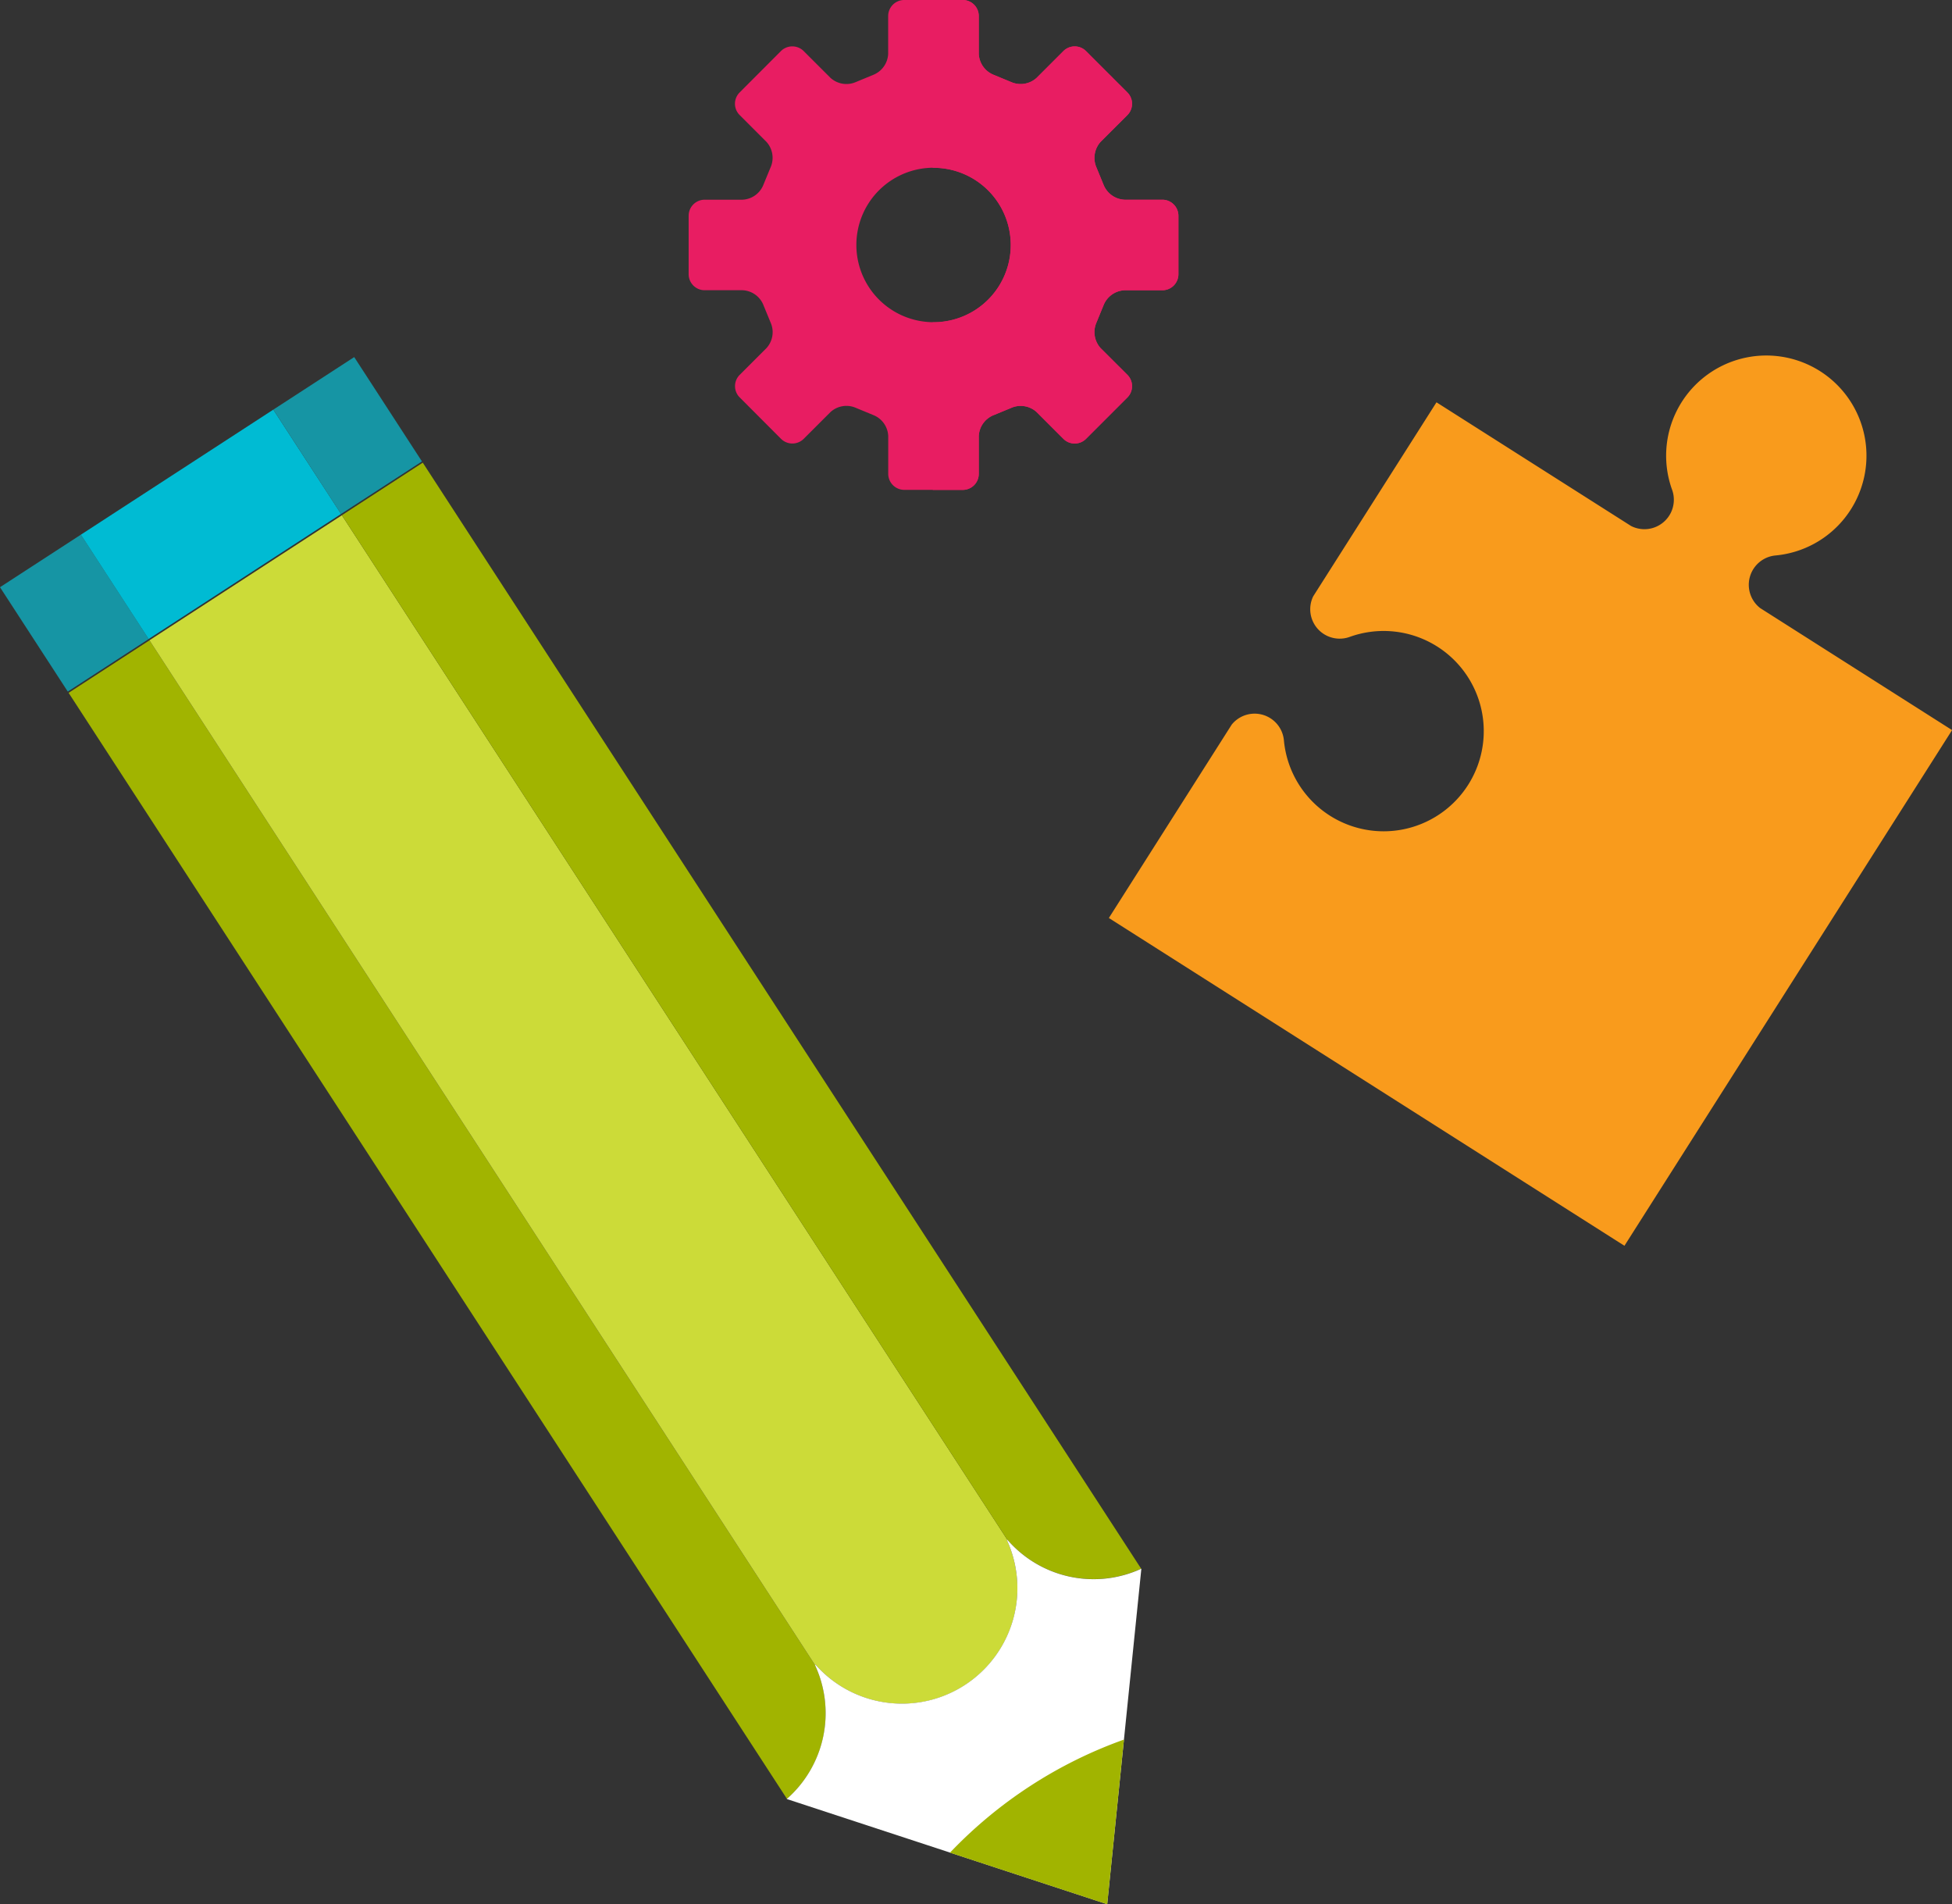 <?xml version="1.0" encoding="UTF-8"?> <svg xmlns="http://www.w3.org/2000/svg" width="127.135" height="124" viewBox="0 0 127.135 124"><rect x="0" y="0" width="127.135" height="124" fill="#333333" stroke="none"/><g transform="translate(-1156.975 -573.878)"><g transform="translate(1201.826 573.878)"><path d="M1200,592.777h2.469a1.535,1.535,0,0,1,1.37.986l.46,1.117a1.543,1.543,0,0,1-.268,1.664l-1.745,1.743a1.038,1.038,0,0,0,0,1.469l2.694,2.7a1.049,1.049,0,0,0,1.473,0l1.747-1.746a1.538,1.538,0,0,1,1.664-.269l1.113.46a1.54,1.54,0,0,1,.983,1.37v2.466a1.049,1.049,0,0,0,1.044,1.04h3.817a1.043,1.043,0,0,0,1.036-1.04v-2.466a1.54,1.54,0,0,1,.989-1.37l1.115-.46a1.539,1.539,0,0,1,1.665.269l1.746,1.746a1.041,1.041,0,0,0,1.467,0l2.7-2.7a1.044,1.044,0,0,0,0-1.469l-1.748-1.743a1.555,1.555,0,0,1-.269-1.664l.458-1.117a1.545,1.545,0,0,1,1.373-.986h2.468a1.045,1.045,0,0,0,1.039-1.04v-3.812a1.047,1.047,0,0,0-1.039-1.043h-2.468a1.551,1.551,0,0,1-1.373-.985l-.458-1.115a1.56,1.56,0,0,1,.269-1.668l1.748-1.746a1.044,1.044,0,0,0,0-1.469l-2.7-2.7a1.044,1.044,0,0,0-1.467,0l-1.746,1.746a1.544,1.544,0,0,1-1.665.272l-1.115-.46a1.549,1.549,0,0,1-.989-1.368v-2.47a1.041,1.041,0,0,0-1.036-1.042H1213a1.047,1.047,0,0,0-1.044,1.042v2.47a1.55,1.55,0,0,1-.983,1.368l-1.113.46a1.543,1.543,0,0,1-1.664-.272l-1.747-1.746a1.051,1.051,0,0,0-1.473,0l-2.694,2.7a1.038,1.038,0,0,0,0,1.469l1.745,1.746a1.548,1.548,0,0,1,.268,1.668l-.46,1.115a1.54,1.54,0,0,1-1.37.985H1200a1.045,1.045,0,0,0-1.039,1.043v3.812A1.044,1.044,0,0,0,1200,592.777Zm14.911-7.975a5.028,5.028,0,1,1-5.026,5.028A5.027,5.027,0,0,1,1214.91,584.8Z" transform="translate(-1198.96 -573.878)" fill="#e81d62"></path><path d="M1213.842,584.806c.017,0,.034,0,.052,0a5.028,5.028,0,0,1,0,10.057c-.018,0-.035,0-.052,0V605.78h1.963a1.043,1.043,0,0,0,1.036-1.04v-2.466a1.54,1.54,0,0,1,.989-1.37l1.115-.46a1.539,1.539,0,0,1,1.665.269l1.746,1.746a1.041,1.041,0,0,0,1.467,0l2.7-2.7a1.044,1.044,0,0,0,0-1.469l-1.748-1.743a1.556,1.556,0,0,1-.269-1.664l.458-1.117a1.545,1.545,0,0,1,1.373-.986h2.468a1.045,1.045,0,0,0,1.039-1.04v-3.812a1.047,1.047,0,0,0-1.039-1.043h-2.468a1.551,1.551,0,0,1-1.373-.985l-.458-1.115a1.561,1.561,0,0,1,.269-1.668l1.748-1.746a1.044,1.044,0,0,0,0-1.469l-2.7-2.7a1.044,1.044,0,0,0-1.467,0l-1.746,1.746a1.544,1.544,0,0,1-1.665.272l-1.115-.46a1.549,1.549,0,0,1-.989-1.368v-2.47a1.041,1.041,0,0,0-1.036-1.042h-1.963Z" transform="translate(-1197.944 -573.878)" fill="#e81d62"></path></g><g transform="translate(1229.184 597.033)"><path d="M1279.5,619.94l-12.5-7.947a1.919,1.919,0,0,1,.992-3.424,6.524,6.524,0,1,0-6.723-4.268,1.917,1.917,0,0,1-2.676,2.348l-12.674-8.054-8.027,12.63a1.917,1.917,0,0,0,2.36,2.651,6.522,6.522,0,1,1-4.271,6.723,1.916,1.916,0,0,0-3.4-1.015l-8,12.591,33.58,21.344Z" transform="translate(-1224.569 -595.553)" fill="#f99b1c"></path></g><g transform="translate(1156.975 597.13)"><g transform="translate(0 0)"><path d="M1161.158,616.328l46.787,72.023a7.423,7.423,0,0,0,1.811-8.743l-43.331-66.7Z" transform="translate(-1156.689 -594.465)" fill="#a1b400"></path><path d="M1178.62,605.286l-12.532,8.14,43.331,66.7,0,0c.022.022.043.034.065.058a.5.5,0,0,1-.043-.082,7.517,7.517,0,0,0,12.481-8.107.394.394,0,0,1,.057.073.41.41,0,0,0-.03-.081h.005Z" transform="translate(-1156.353 -594.985)" fill="#ccdb38"></path><path d="M1221.15,672.2a7.428,7.428,0,0,0,8.726,1.9l-46.789-72.021-5.268,3.423Z" transform="translate(-1155.552 -595.204)" fill="#a1b400"></path><path d="M1228.037,669.618a7.426,7.426,0,0,1-8.739-1.9h-.005a.4.4,0,0,1,.03.081.394.394,0,0,0-.057-.073,7.517,7.517,0,0,1-12.481,8.107.5.5,0,0,0,.043.082c-.022-.023-.043-.035-.065-.058l0,0a7.429,7.429,0,0,1-1.822,8.758l20.871,6.848Z" transform="translate(-1153.7 -590.722)" fill="#fff"></path><path d="M1214.891,687.278l10.245,3.361,1.09-10.725a29.218,29.218,0,0,0-11.334,7.365Z" transform="translate(-1153.021 -589.89)" fill="#a1b400"></path><rect width="6.28" height="8.101" transform="matrix(0.839, -0.545, 0.545, 0.839, 0, 14.985)" fill="#1695a4"></rect><rect width="14.947" height="8.101" transform="translate(5.267 11.565) rotate(-33.013)" fill="#00bbd3"></rect><rect width="6.281" height="8.101" transform="translate(17.802 3.421) rotate(-32.998)" fill="#1695a4"></rect></g></g></g></svg> 